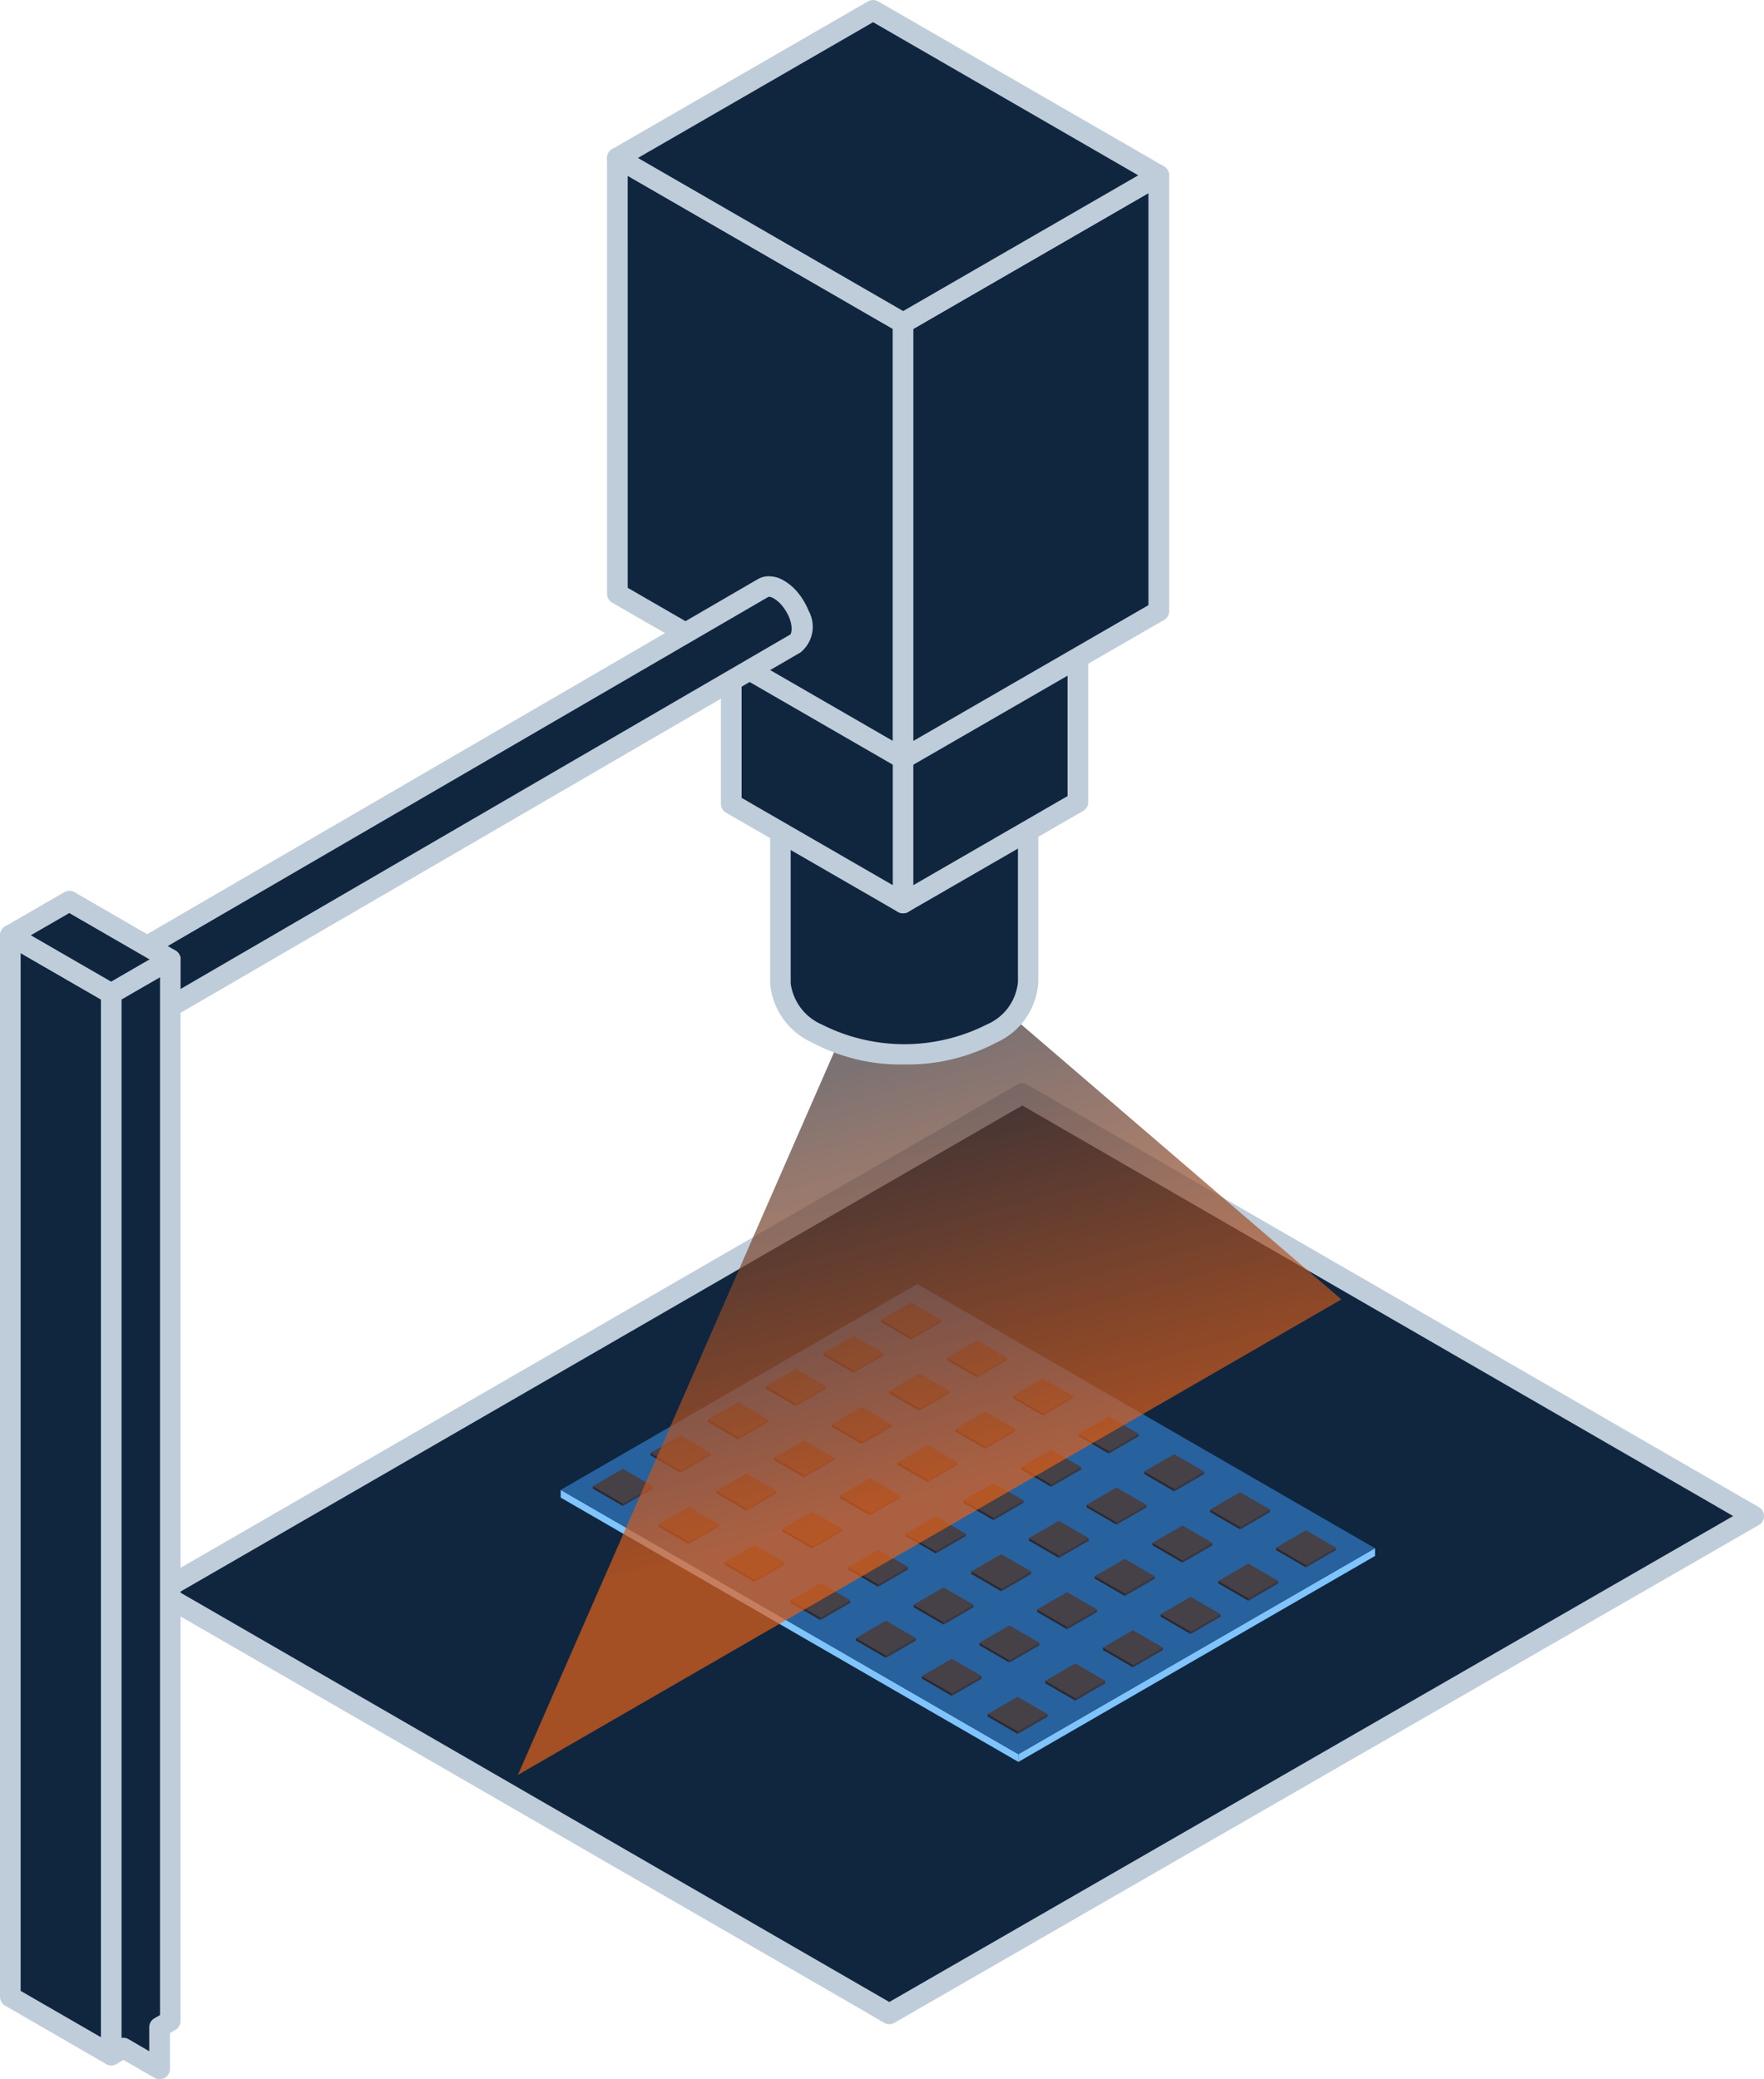 <svg xmlns="http://www.w3.org/2000/svg" xmlns:xlink="http://www.w3.org/1999/xlink" width="101.817" height="120" viewBox="0 0 101.817 120">
  <defs>
    <clipPath id="clip-path">
      <rect id="Rectangle_2291" data-name="Rectangle 2291" width="101.817" height="120" fill="none"/>
    </clipPath>
    <linearGradient id="linear-gradient" x1="0.448" y1="-0.098" x2="0.645" y2="0.604" gradientUnits="objectBoundingBox">
      <stop offset="0" stop-color="#0f263e"/>
      <stop offset="1" stop-color="#e56019"/>
    </linearGradient>
  </defs>
  <g id="Group_228" data-name="Group 228" opacity="0.999">
    <path id="Path_461" data-name="Path 461" d="M7.725,81.89l40.957,23.644,1.193.7L99.771,77.5l-1.2-.7L57.55,53.12Z" transform="translate(1.453 9.993)" fill="#0f263e"/>
    <g id="Group_227" data-name="Group 227">
      <g id="Group_226" data-name="Group 226" clip-path="url(#clip-path)">
        <path id="Path_462" data-name="Path 462" d="M49.969,106.92a.592.592,0,0,1-.3-.081l-1.193-.7L7.522,82.5a.594.594,0,0,1,0-1.029L57.348,52.7a.59.59,0,0,1,.594,0l42.221,24.381a.594.594,0,0,1,0,1.029l-49.9,28.731a.6.6,0,0,1-.3.078M9.007,81.984l40.964,23.654L98.677,77.594l-.314-.183L57.645,53.9Z" transform="translate(1.359 9.899)" fill="#bfcdda"/>
        <path id="Path_463" data-name="Path 463" d="M53.657,88.068,27.239,72.815v-.446L53.657,87.623Z" transform="translate(5.124 13.614)" fill="#7fc4fd"/>
        <path id="Path_464" data-name="Path 464" d="M70.058,75.65,49.474,87.535v-.446L70.058,75.2Z" transform="translate(9.307 14.147)" fill="#7fc4fd"/>
        <path id="Path_465" data-name="Path 465" d="M53.657,89.5,27.239,74.251,47.823,62.368,74.241,77.619Z" transform="translate(5.124 11.733)" fill="#27629e"/>
        <path id="Path_466" data-name="Path 466" d="M54.137,70.8l-1.728-1,1.728-1,1.728,1Z" transform="translate(9.859 12.943)" fill="#464047"/>
        <path id="Path_467" data-name="Path 467" d="M54.137,70.785l-1.728-1v-.144l1.728,1Z" transform="translate(9.859 13.101)" fill="#2c282c"/>
        <path id="Path_468" data-name="Path 468" d="M55.591,69.787l-1.728,1v-.144l1.728-1Z" transform="translate(10.133 13.101)" fill="#3b353c"/>
        <path id="Path_469" data-name="Path 469" d="M51.335,72.416l-1.728-1,1.728-1,1.728,1Z" transform="translate(9.332 13.248)" fill="#464047"/>
        <path id="Path_470" data-name="Path 470" d="M51.335,72.4l-1.728-1v-.144l1.728,1Z" transform="translate(9.332 13.405)" fill="#2c282c"/>
        <path id="Path_471" data-name="Path 471" d="M52.79,71.4l-1.728,1v-.144l1.728-1Z" transform="translate(9.606 13.406)" fill="#3b353c"/>
        <path id="Path_472" data-name="Path 472" d="M48.534,74.034l-1.728-1,1.728-1,1.728,1Z" transform="translate(8.805 13.552)" fill="#464047"/>
        <path id="Path_473" data-name="Path 473" d="M48.534,74.02l-1.729-1v-.144l1.729,1Z" transform="translate(8.805 13.71)" fill="#2c282c"/>
        <path id="Path_474" data-name="Path 474" d="M49.988,73.022l-1.728,1v-.144l1.728-1Z" transform="translate(9.079 13.71)" fill="#3b353c"/>
        <path id="Path_475" data-name="Path 475" d="M45.732,75.652l-1.728-1,1.728-1,1.728,1Z" transform="translate(8.278 13.856)" fill="#464047"/>
        <path id="Path_476" data-name="Path 476" d="M45.732,75.638,44,74.64V74.5l1.728,1Z" transform="translate(8.278 14.014)" fill="#2c282c"/>
        <path id="Path_477" data-name="Path 477" d="M47.186,74.64l-1.728,1v-.144l1.728-1Z" transform="translate(8.552 14.014)" fill="#3b353c"/>
        <path id="Path_478" data-name="Path 478" d="M42.93,77.269l-1.728-1,1.728-1,1.728,1Z" transform="translate(7.751 14.161)" fill="#464047"/>
        <path id="Path_479" data-name="Path 479" d="M42.93,77.255l-1.728-1v-.144l1.728,1Z" transform="translate(7.751 14.318)" fill="#2c282c"/>
        <path id="Path_480" data-name="Path 480" d="M44.384,76.257l-1.728,1v-.144l1.728-1Z" transform="translate(8.025 14.318)" fill="#3b353c"/>
        <path id="Path_481" data-name="Path 481" d="M40.128,78.887l-1.728-1,1.728-1,1.728,1Z" transform="translate(7.224 14.465)" fill="#464047"/>
        <path id="Path_482" data-name="Path 482" d="M40.128,78.873l-1.728-1v-.144l1.728,1Z" transform="translate(7.224 14.623)" fill="#2c282c"/>
        <path id="Path_483" data-name="Path 483" d="M41.583,77.875l-1.728,1v-.144l1.728-1Z" transform="translate(7.498 14.623)" fill="#3b353c"/>
        <path id="Path_484" data-name="Path 484" d="M50.937,68.951l-1.728-1,1.728-1,1.728,1Z" transform="translate(9.257 12.596)" fill="#464047"/>
        <path id="Path_485" data-name="Path 485" d="M50.937,68.937l-1.728-1V67.8l1.728,1Z" transform="translate(9.257 12.754)" fill="#2c282c"/>
        <path id="Path_486" data-name="Path 486" d="M52.392,67.94l-1.728,1v-.144l1.728-1Z" transform="translate(9.531 12.754)" fill="#3b353c"/>
        <path id="Path_487" data-name="Path 487" d="M48.135,70.569l-1.728-1,1.728-1,1.728,1Z" transform="translate(8.73 12.9)" fill="#464047"/>
        <path id="Path_488" data-name="Path 488" d="M48.135,70.555l-1.728-1v-.144l1.728,1Z" transform="translate(8.73 13.058)" fill="#2c282c"/>
        <path id="Path_489" data-name="Path 489" d="M49.59,69.557l-1.728,1v-.144l1.728-1Z" transform="translate(9.004 13.058)" fill="#3b353c"/>
        <path id="Path_490" data-name="Path 490" d="M45.334,72.187l-1.728-1,1.728-1,1.728,1Z" transform="translate(8.203 13.204)" fill="#464047"/>
        <path id="Path_491" data-name="Path 491" d="M45.334,72.172l-1.728-1v-.144l1.728,1Z" transform="translate(8.203 13.362)" fill="#2c282c"/>
        <path id="Path_492" data-name="Path 492" d="M46.788,71.175l-1.728,1v-.144l1.728-1Z" transform="translate(8.477 13.362)" fill="#3b353c"/>
        <path id="Path_493" data-name="Path 493" d="M42.532,73.8l-1.728-1,1.728-1,1.728,1Z" transform="translate(7.676 13.509)" fill="#464047"/>
        <path id="Path_494" data-name="Path 494" d="M42.532,73.79l-1.728-1v-.144l1.728,1Z" transform="translate(7.676 13.667)" fill="#2c282c"/>
        <path id="Path_495" data-name="Path 495" d="M43.986,72.792l-1.728,1v-.144l1.728-1Z" transform="translate(7.95 13.667)" fill="#3b353c"/>
        <path id="Path_496" data-name="Path 496" d="M39.73,75.422l-1.728-1,1.728-1,1.728,1Z" transform="translate(7.149 13.813)" fill="#464047"/>
        <path id="Path_497" data-name="Path 497" d="M39.73,75.408,38,74.41v-.144l1.728,1Z" transform="translate(7.149 13.971)" fill="#2c282c"/>
        <path id="Path_498" data-name="Path 498" d="M41.185,74.41l-1.728,1v-.144l1.728-1Z" transform="translate(7.423 13.971)" fill="#3b353c"/>
        <path id="Path_499" data-name="Path 499" d="M36.929,77.039l-1.728-1,1.728-1,1.728,1Z" transform="translate(6.622 14.117)" fill="#464047"/>
        <path id="Path_500" data-name="Path 500" d="M36.929,77.025l-1.728-1v-.144l1.728,1Z" transform="translate(6.622 14.275)" fill="#2c282c"/>
        <path id="Path_501" data-name="Path 501" d="M38.383,76.028l-1.728,1v-.144l1.728-1Z" transform="translate(6.896 14.275)" fill="#3b353c"/>
        <path id="Path_502" data-name="Path 502" d="M47.737,67.1l-1.728-1,1.728-1,1.728,1Z" transform="translate(8.655 12.248)" fill="#464047"/>
        <path id="Path_503" data-name="Path 503" d="M47.737,67.09l-1.728-1v-.144l1.728,1Z" transform="translate(8.655 12.406)" fill="#2c282c"/>
        <path id="Path_504" data-name="Path 504" d="M49.192,66.092l-1.728,1v-.144l1.728-1Z" transform="translate(8.929 12.406)" fill="#3b353c"/>
        <path id="Path_505" data-name="Path 505" d="M44.936,68.722l-1.728-1,1.728-1,1.728,1Z" transform="translate(8.128 12.553)" fill="#464047"/>
        <path id="Path_506" data-name="Path 506" d="M44.936,68.707l-1.728-1v-.144l1.728,1Z" transform="translate(8.128 12.71)" fill="#2c282c"/>
        <path id="Path_507" data-name="Path 507" d="M46.39,67.71l-1.728,1v-.144l1.728-1Z" transform="translate(8.402 12.71)" fill="#3b353c"/>
        <path id="Path_508" data-name="Path 508" d="M42.134,70.339l-1.728-1,1.728-1,1.728,1Z" transform="translate(7.601 12.857)" fill="#464047"/>
        <path id="Path_509" data-name="Path 509" d="M42.134,70.325l-1.728-1v-.144l1.728,1Z" transform="translate(7.601 13.015)" fill="#2c282c"/>
        <path id="Path_510" data-name="Path 510" d="M43.588,69.327l-1.728,1v-.144l1.728-1Z" transform="translate(7.875 13.015)" fill="#3b353c"/>
        <path id="Path_511" data-name="Path 511" d="M39.332,71.957l-1.728-1,1.728-1,1.728,1Z" transform="translate(7.074 13.161)" fill="#464047"/>
        <path id="Path_512" data-name="Path 512" d="M39.332,71.943l-1.728-1V70.8l1.728,1Z" transform="translate(7.074 13.319)" fill="#2c282c"/>
        <path id="Path_513" data-name="Path 513" d="M40.787,70.945l-1.728,1V71.8l1.728-1Z" transform="translate(7.348 13.319)" fill="#3b353c"/>
        <path id="Path_514" data-name="Path 514" d="M36.531,73.574l-1.728-1,1.728-1,1.728,1Z" transform="translate(6.547 13.465)" fill="#464047"/>
        <path id="Path_515" data-name="Path 515" d="M36.53,73.56l-1.728-1v-.144l1.728,1Z" transform="translate(6.547 13.623)" fill="#2c282c"/>
        <path id="Path_516" data-name="Path 516" d="M37.985,72.563l-1.729,1v-.144l1.729-1Z" transform="translate(6.821 13.623)" fill="#3b353c"/>
        <path id="Path_517" data-name="Path 517" d="M33.729,75.192l-1.728-1,1.728-1,1.728,1Z" transform="translate(6.02 13.77)" fill="#464047"/>
        <path id="Path_518" data-name="Path 518" d="M33.729,75.178,32,74.18v-.144l1.728,1Z" transform="translate(6.02 13.928)" fill="#2c282c"/>
        <path id="Path_519" data-name="Path 519" d="M35.183,74.18l-1.728,1v-.144l1.728-1Z" transform="translate(6.294 13.928)" fill="#3b353c"/>
        <path id="Path_520" data-name="Path 520" d="M44.538,65.257l-1.728-1,1.728-1,1.728,1Z" transform="translate(8.053 11.901)" fill="#464047"/>
        <path id="Path_521" data-name="Path 521" d="M44.538,65.243l-1.728-1V64.1l1.728,1Z" transform="translate(8.053 12.059)" fill="#2c282c"/>
        <path id="Path_522" data-name="Path 522" d="M45.992,64.245l-1.728,1V65.1l1.728-1Z" transform="translate(8.327 12.059)" fill="#3b353c"/>
        <path id="Path_523" data-name="Path 523" d="M41.736,66.874l-1.728-1,1.728-1,1.728,1Z" transform="translate(7.526 12.205)" fill="#464047"/>
        <path id="Path_524" data-name="Path 524" d="M41.736,66.86l-1.728-1v-.144l1.728,1Z" transform="translate(7.526 12.363)" fill="#2c282c"/>
        <path id="Path_525" data-name="Path 525" d="M43.19,65.862l-1.728,1v-.144l1.728-1Z" transform="translate(7.8 12.363)" fill="#3b353c"/>
        <path id="Path_526" data-name="Path 526" d="M38.934,68.492l-1.728-1,1.728-1,1.728,1Z" transform="translate(6.999 12.509)" fill="#464047"/>
        <path id="Path_527" data-name="Path 527" d="M38.934,68.478l-1.728-1v-.144l1.728,1Z" transform="translate(6.999 12.667)" fill="#2c282c"/>
        <path id="Path_528" data-name="Path 528" d="M40.389,67.48l-1.728,1v-.144l1.728-1Z" transform="translate(7.273 12.667)" fill="#3b353c"/>
        <path id="Path_529" data-name="Path 529" d="M36.132,70.109l-1.728-1,1.728-1,1.728,1Z" transform="translate(6.472 12.814)" fill="#464047"/>
        <path id="Path_530" data-name="Path 530" d="M36.132,70.1l-1.728-1v-.144l1.728,1Z" transform="translate(6.472 12.971)" fill="#2c282c"/>
        <path id="Path_531" data-name="Path 531" d="M37.587,69.1l-1.728,1v-.144l1.728-1Z" transform="translate(6.746 12.972)" fill="#3b353c"/>
        <path id="Path_532" data-name="Path 532" d="M33.331,71.727l-1.728-1,1.728-1,1.728,1Z" transform="translate(5.945 13.118)" fill="#464047"/>
        <path id="Path_533" data-name="Path 533" d="M33.331,71.713l-1.728-1v-.144l1.728,1Z" transform="translate(5.945 13.276)" fill="#2c282c"/>
        <path id="Path_534" data-name="Path 534" d="M34.785,70.715l-1.729,1v-.144l1.729-1Z" transform="translate(6.219 13.276)" fill="#3b353c"/>
        <path id="Path_535" data-name="Path 535" d="M30.529,73.345l-1.728-1,1.728-1,1.728,1Z" transform="translate(5.418 13.422)" fill="#464047"/>
        <path id="Path_536" data-name="Path 536" d="M31.983,72.333l-1.728,1v-.144l1.728-1Z" transform="translate(5.692 13.58)" fill="#3b353c"/>
        <path id="Path_537" data-name="Path 537" d="M63.717,76.33l-1.728-1,1.728-1,1.728,1Z" transform="translate(11.661 13.984)" fill="#464047"/>
        <path id="Path_538" data-name="Path 538" d="M63.717,76.316l-1.728-1v-.144l1.728,1Z" transform="translate(11.661 14.142)" fill="#2c282c"/>
        <path id="Path_539" data-name="Path 539" d="M65.172,75.318l-1.728,1v-.144l1.728-1Z" transform="translate(11.935 14.142)" fill="#3b353c"/>
        <path id="Path_540" data-name="Path 540" d="M60.915,77.948l-1.728-1,1.728-1,1.728,1Z" transform="translate(11.134 14.288)" fill="#464047"/>
        <path id="Path_541" data-name="Path 541" d="M60.915,77.934l-1.728-1v-.144l1.728,1Z" transform="translate(11.134 14.446)" fill="#2c282c"/>
        <path id="Path_542" data-name="Path 542" d="M62.37,76.936l-1.728,1V77.79l1.728-1Z" transform="translate(11.408 14.446)" fill="#3b353c"/>
        <path id="Path_543" data-name="Path 543" d="M58.114,79.565l-1.728-1,1.728-1,1.728,1Z" transform="translate(10.607 14.592)" fill="#464047"/>
        <path id="Path_544" data-name="Path 544" d="M58.114,79.551l-1.729-1v-.144l1.729,1Z" transform="translate(10.607 14.75)" fill="#2c282c"/>
        <path id="Path_545" data-name="Path 545" d="M59.568,78.553l-1.728,1v-.144l1.728-1Z" transform="translate(10.881 14.75)" fill="#3b353c"/>
        <path id="Path_546" data-name="Path 546" d="M55.312,81.183l-1.728-1,1.728-1,1.728,1Z" transform="translate(10.08 14.897)" fill="#464047"/>
        <path id="Path_547" data-name="Path 547" d="M55.312,81.169l-1.728-1v-.144l1.728,1Z" transform="translate(10.08 15.055)" fill="#2c282c"/>
        <path id="Path_548" data-name="Path 548" d="M56.766,80.171l-1.728,1v-.144l1.728-1Z" transform="translate(10.354 15.055)" fill="#3b353c"/>
        <path id="Path_549" data-name="Path 549" d="M52.51,82.8l-1.728-1,1.728-1,1.728,1Z" transform="translate(9.553 15.201)" fill="#464047"/>
        <path id="Path_550" data-name="Path 550" d="M52.51,82.786l-1.728-1v-.144l1.728,1Z" transform="translate(9.553 15.359)" fill="#2c282c"/>
        <path id="Path_551" data-name="Path 551" d="M53.965,81.788l-1.728,1v-.144l1.728-1Z" transform="translate(9.827 15.359)" fill="#3b353c"/>
        <path id="Path_552" data-name="Path 552" d="M49.709,84.418l-1.728-1,1.728-1,1.728,1Z" transform="translate(9.026 15.505)" fill="#464047"/>
        <path id="Path_553" data-name="Path 553" d="M49.709,84.4l-1.728-1v-.144l1.728,1Z" transform="translate(9.026 15.663)" fill="#2c282c"/>
        <path id="Path_554" data-name="Path 554" d="M51.163,83.406l-1.728,1V84.26l1.728-1Z" transform="translate(9.3 15.663)" fill="#3b353c"/>
        <path id="Path_555" data-name="Path 555" d="M60.517,74.483l-1.728-1,1.728-1,1.728,1Z" transform="translate(11.059 13.636)" fill="#464047"/>
        <path id="Path_556" data-name="Path 556" d="M60.517,74.469l-1.728-1v-.144l1.728,1Z" transform="translate(11.059 13.794)" fill="#2c282c"/>
        <path id="Path_557" data-name="Path 557" d="M61.972,73.471l-1.728,1v-.144l1.728-1Z" transform="translate(11.333 13.794)" fill="#3b353c"/>
        <path id="Path_558" data-name="Path 558" d="M57.716,76.1l-1.728-1,1.728-1,1.728,1Z" transform="translate(10.532 13.941)" fill="#464047"/>
        <path id="Path_559" data-name="Path 559" d="M57.716,76.086l-1.728-1v-.144l1.728,1Z" transform="translate(10.532 14.098)" fill="#2c282c"/>
        <path id="Path_560" data-name="Path 560" d="M59.17,75.088l-1.728,1v-.144l1.728-1Z" transform="translate(10.806 14.098)" fill="#3b353c"/>
        <path id="Path_561" data-name="Path 561" d="M54.914,77.718l-1.728-1,1.728-1,1.728,1Z" transform="translate(10.005 14.245)" fill="#464047"/>
        <path id="Path_562" data-name="Path 562" d="M54.914,77.7l-1.729-1v-.144l1.729,1Z" transform="translate(10.005 14.403)" fill="#2c282c"/>
        <path id="Path_563" data-name="Path 563" d="M56.368,76.706l-1.728,1V77.56l1.728-1Z" transform="translate(10.279 14.403)" fill="#3b353c"/>
        <path id="Path_564" data-name="Path 564" d="M52.112,79.335l-1.728-1,1.728-1,1.728,1Z" transform="translate(9.478 14.549)" fill="#464047"/>
        <path id="Path_565" data-name="Path 565" d="M52.112,79.321l-1.728-1v-.144l1.728,1Z" transform="translate(9.478 14.707)" fill="#2c282c"/>
        <path id="Path_566" data-name="Path 566" d="M53.567,78.324l-1.728,1v-.144l1.728-1Z" transform="translate(9.752 14.707)" fill="#3b353c"/>
        <path id="Path_567" data-name="Path 567" d="M49.31,80.953l-1.728-1,1.728-1,1.728,1Z" transform="translate(8.951 14.853)" fill="#464047"/>
        <path id="Path_568" data-name="Path 568" d="M49.31,80.939l-1.728-1V79.8l1.728,1Z" transform="translate(8.951 15.011)" fill="#2c282c"/>
        <path id="Path_569" data-name="Path 569" d="M50.765,79.941l-1.728,1V80.8l1.728-1Z" transform="translate(9.225 15.011)" fill="#3b353c"/>
        <path id="Path_570" data-name="Path 570" d="M46.509,82.57l-1.728-1,1.728-1,1.728,1Z" transform="translate(8.424 15.158)" fill="#464047"/>
        <path id="Path_571" data-name="Path 571" d="M46.509,82.556l-1.728-1v-.144l1.728,1Z" transform="translate(8.424 15.316)" fill="#2c282c"/>
        <path id="Path_572" data-name="Path 572" d="M47.963,81.559l-1.728,1v-.144l1.728-1Z" transform="translate(8.698 15.316)" fill="#3b353c"/>
        <path id="Path_573" data-name="Path 573" d="M57.318,72.635l-1.728-1,1.728-1,1.728,1Z" transform="translate(10.458 13.289)" fill="#464047"/>
        <path id="Path_574" data-name="Path 574" d="M57.318,72.621l-1.728-1v-.144l1.728,1Z" transform="translate(10.458 13.447)" fill="#2c282c"/>
        <path id="Path_575" data-name="Path 575" d="M58.772,71.623l-1.728,1v-.144l1.728-1Z" transform="translate(10.731 13.447)" fill="#3b353c"/>
        <path id="Path_576" data-name="Path 576" d="M54.516,74.253l-1.728-1,1.728-1,1.728,1Z" transform="translate(9.93 13.593)" fill="#464047"/>
        <path id="Path_577" data-name="Path 577" d="M54.516,74.239l-1.728-1V73.1l1.728,1Z" transform="translate(9.93 13.751)" fill="#2c282c"/>
        <path id="Path_578" data-name="Path 578" d="M55.97,73.241l-1.728,1V74.1l1.728-1Z" transform="translate(10.204 13.751)" fill="#3b353c"/>
        <path id="Path_579" data-name="Path 579" d="M51.714,75.87l-1.728-1,1.728-1,1.728,1Z" transform="translate(9.403 13.897)" fill="#464047"/>
        <path id="Path_580" data-name="Path 580" d="M51.714,75.856l-1.729-1v-.144l1.729,1Z" transform="translate(9.403 14.055)" fill="#2c282c"/>
        <path id="Path_581" data-name="Path 581" d="M53.169,74.858l-1.728,1v-.144l1.728-1Z" transform="translate(9.677 14.055)" fill="#3b353c"/>
        <path id="Path_582" data-name="Path 582" d="M48.912,77.488l-1.728-1,1.728-1,1.728,1Z" transform="translate(8.876 14.202)" fill="#464047"/>
        <path id="Path_583" data-name="Path 583" d="M48.912,77.474l-1.728-1v-.144l1.728,1Z" transform="translate(8.876 14.359)" fill="#2c282c"/>
        <path id="Path_584" data-name="Path 584" d="M50.367,76.476l-1.728,1V77.33l1.728-1Z" transform="translate(9.15 14.36)" fill="#3b353c"/>
        <path id="Path_585" data-name="Path 585" d="M46.111,79.105l-1.728-1,1.728-1,1.728,1Z" transform="translate(8.349 14.506)" fill="#464047"/>
        <path id="Path_586" data-name="Path 586" d="M46.111,79.091l-1.728-1V77.95l1.728,1Z" transform="translate(8.349 14.664)" fill="#2c282c"/>
        <path id="Path_587" data-name="Path 587" d="M47.565,78.094l-1.728,1v-.144l1.728-1Z" transform="translate(8.623 14.664)" fill="#3b353c"/>
        <path id="Path_588" data-name="Path 588" d="M43.309,80.723l-1.728-1,1.728-1,1.728,1Z" transform="translate(7.822 14.81)" fill="#464047"/>
        <path id="Path_589" data-name="Path 589" d="M43.309,80.709l-1.728-1v-.144l1.728,1Z" transform="translate(7.822 14.968)" fill="#2c282c"/>
        <path id="Path_590" data-name="Path 590" d="M44.763,79.711l-1.728,1v-.144l1.728-1Z" transform="translate(8.096 14.968)" fill="#3b353c"/>
        <path id="Path_591" data-name="Path 591" d="M51.8,48.019l-7.179.9L25.16,93.4l27-15.589L72.692,65.958Z" transform="translate(4.733 9.033)" opacity="0.694" fill="url(#linear-gradient)"/>
        <path id="Path_592" data-name="Path 592" d="M30.529,73.33l-1.728-1v-.144l1.728,1Z" transform="translate(5.418 13.58)" fill="#2c282c"/>
        <path id="Path_593" data-name="Path 593" d="M42.021,28.6a2.888,2.888,0,0,0-1.148-1.416A1.171,1.171,0,0,0,40.219,27c-.63.064-.841.85-.49,1.794a2.862,2.862,0,0,0,1.133,1.4,1.128,1.128,0,0,0,.669.176c.629-.045.841-.85.488-1.775" transform="translate(7.442 5.079)" fill="#b1afae"/>
        <path id="Path_594" data-name="Path 594" d="M52.2,35.728l-14.291.058V50.039a3.579,3.579,0,0,0,2.093,2.881,11.177,11.177,0,0,0,10.11,0,3.532,3.532,0,0,0,2.093-2.957V35.749c0-.033-.006-.027-.006-.021" transform="translate(7.132 6.72)" fill="#0f263e"/>
        <path id="Path_595" data-name="Path 595" d="M45.156,54.806a10.933,10.933,0,0,1-5.352-1.28,4.136,4.136,0,0,1-2.39-3.384V35.879A.6.6,0,0,1,38,35.285l14.219-.058a.617.617,0,0,1,.672.617V50.057a4.075,4.075,0,0,1-2.389,3.47,10.95,10.95,0,0,1-5.351,1.278M38.6,36.47V50.133A3.025,3.025,0,0,0,40.4,52.5a10.538,10.538,0,0,0,9.516,0,2.97,2.97,0,0,0,1.8-2.433V36.417Z" transform="translate(7.038 6.626)" fill="#bfcdda"/>
        <path id="Path_596" data-name="Path 596" d="M45.443,47.784,35.528,42.06V23.013l14.32,5.357Z" transform="translate(6.684 4.329)" fill="#0f263e"/>
        <path id="Path_597" data-name="Path 597" d="M45.537,48.472a.586.586,0,0,1-.3-.08l-9.916-5.724a.6.6,0,0,1-.3-.514V23.108a.593.593,0,0,1,.255-.488.6.6,0,0,1,.547-.069l14.322,5.357a.594.594,0,0,1,.371.688L46.116,48.01a.592.592,0,0,1-.341.412.577.577,0,0,1-.238.05M36.215,41.81l8.92,5.15L49.249,28.84,36.215,23.963Z" transform="translate(6.589 4.235)" fill="#bfcdda"/>
        <path id="Path_598" data-name="Path 598" d="M53.964,41.975,43.873,47.8V28.754l10.091-5.827Z" transform="translate(8.253 4.313)" fill="#0f263e"/>
        <path id="Path_599" data-name="Path 599" d="M43.967,48.488a.594.594,0,0,1-.594-.594V28.849a.6.6,0,0,1,.3-.514l10.091-5.827a.594.594,0,0,1,.891.514V42.069a.6.6,0,0,1-.3.514L44.264,48.409a.589.589,0,0,1-.3.08m.594-19.3V46.865l8.9-5.14V24.051Z" transform="translate(8.159 4.219)" fill="#bfcdda"/>
        <path id="Path_600" data-name="Path 600" d="M46.487,42.346,29.994,32.823V7.672l16.493,9.523Z" transform="translate(5.642 1.443)" fill="#0f263e"/>
        <path id="Path_601" data-name="Path 601" d="M46.582,43.034a.591.591,0,0,1-.3-.081L29.79,33.432a.6.6,0,0,1-.3-.514V7.766a.594.594,0,0,1,.891-.513l16.495,9.522a.6.6,0,0,1,.3.514V42.44a.6.6,0,0,1-.594.594m-15.9-10.46L45.988,41.41V17.632L30.681,8.795Z" transform="translate(5.548 1.349)" fill="#bfcdda"/>
        <path id="Path_602" data-name="Path 602" d="M58.634,33.666,43.875,42.187V17.036L58.634,8.515Z" transform="translate(8.254 1.602)" fill="#0f263e"/>
        <path id="Path_603" data-name="Path 603" d="M43.97,42.875a.6.6,0,0,1-.594-.594V17.13a.6.6,0,0,1,.3-.514L58.431,8.1a.594.594,0,0,1,.891.514V33.76a.6.6,0,0,1-.3.514l-14.758,8.52a.591.591,0,0,1-.3.081m.594-25.4V41.252l13.569-7.836V9.639Z" transform="translate(8.16 1.508)" fill="#bfcdda"/>
        <path id="Path_604" data-name="Path 604" d="M46.487,18.544,29.994,9.021,44.751.5l16.495,9.523Z" transform="translate(5.642 0.094)" fill="#0f263e"/>
        <path id="Path_605" data-name="Path 605" d="M46.582,19.232a.591.591,0,0,1-.3-.081L29.79,9.63a.594.594,0,0,1,0-1.029L44.549.081a.59.59,0,0,1,.594,0L61.636,9.6a.593.593,0,0,1,0,1.028l-14.758,8.52a.591.591,0,0,1-.3.081M31.275,9.115l15.307,8.836,13.57-7.833L44.846,1.28Z" transform="translate(5.548 0)" fill="#bfcdda"/>
        <path id="Path_606" data-name="Path 606" d="M45.707,30.085a3.314,3.314,0,0,0-.561-.921,2.387,2.387,0,0,0-.587-.5,1.173,1.173,0,0,0-.653-.181.678.678,0,0,0-.274.087L2.172,52.677a.684.684,0,0,1,.274-.087,1.174,1.174,0,0,1,.655.181,2.381,2.381,0,0,1,.587.494,3.162,3.162,0,0,1,.511.8c.342.889.245,1.575-.158,1.81L45.5,31.776c.4-.234.5-.921.208-1.691" transform="translate(0.409 5.359)" fill="#0f263e"/>
        <path id="Path_607" data-name="Path 607" d="M4.133,56.566a.594.594,0,0,1-.3-1.107c.053-.033.168-.4-.1-1.082a2.622,2.622,0,0,0-.4-.625,1.82,1.82,0,0,0-.44-.373.618.618,0,0,0-.315-.1.606.606,0,0,1-.82-.211.589.589,0,0,1,.207-.809h0l41.458-24.1a1.278,1.278,0,0,1,.512-.163,1.688,1.688,0,0,1,1.012.257,2.916,2.916,0,0,1,.735.617,3.968,3.968,0,0,1,.659,1.076l.01.025a1.906,1.906,0,0,1-.465,2.418L4.436,56.484l0,0a.588.588,0,0,1-.3.08m-.328-4a3.3,3.3,0,0,1,.423.4,3.861,3.861,0,0,1,.607.954,3.994,3.994,0,0,1,.226.823L45.294,31.356c.063-.036.166-.391-.044-.953a2.78,2.78,0,0,0-.457-.753,1.817,1.817,0,0,0-.436-.373.531.531,0,0,0-.315-.1Z" transform="translate(0.316 5.265)" fill="#bfcdda"/>
        <path id="Path_608" data-name="Path 608" d="M4.31,50.371a2.894,2.894,0,0,0-1.148-1.416,1.162,1.162,0,0,0-.653-.179c-.63.063-.841.848-.49,1.793a2.844,2.844,0,0,0,1.133,1.4,1.128,1.128,0,0,0,.669.176c.627-.045.84-.85.488-1.775" transform="translate(0.348 9.175)" fill="#0f263e"/>
        <path id="Path_609" data-name="Path 609" d="M3.831,52.84a1.823,1.823,0,0,1-.88-.258,3.467,3.467,0,0,1-1.391-1.7,2.316,2.316,0,0,1,.032-2.011,1.24,1.24,0,0,1,.95-.59,1.694,1.694,0,0,1,1.01.255,3.49,3.49,0,0,1,1.4,1.713l0,.007a2.258,2.258,0,0,1-.043,2.006,1.212,1.212,0,0,1-.959.573,1.088,1.088,0,0,1-.126.007M2.656,49.46l-.015,0a1.139,1.139,0,0,0,.029.993,2.3,2.3,0,0,0,.874,1.1.6.6,0,0,0,.311.1c.133-.145.176-.488,0-.971a2.338,2.338,0,0,0-.892-1.117.649.649,0,0,0-.3-.1" transform="translate(0.254 9.081)" fill="#bfcdda"/>
        <path id="Path_610" data-name="Path 610" d="M6.328,110.055.5,106.69V45.429l5.828,3.364Z" transform="translate(0.094 8.546)" fill="#0f263e"/>
        <path id="Path_611" data-name="Path 611" d="M6.422,110.743a.589.589,0,0,1-.3-.08L.3,107.3a.6.6,0,0,1-.3-.514V45.523a.594.594,0,0,1,.891-.514l5.828,3.365a.592.592,0,0,1,.3.514v61.261a.594.594,0,0,1-.594.594m-5.234-4.3,4.64,2.679V49.231l-4.64-2.679Z" transform="translate(0 8.452)" fill="#bfcdda"/>
        <path id="Path_612" data-name="Path 612" d="M6.328,49.1.5,45.74l3.409-1.968,5.827,3.365Z" transform="translate(0.094 8.234)" fill="#0f263e"/>
        <path id="Path_613" data-name="Path 613" d="M6.422,49.793a.589.589,0,0,1-.3-.08L.3,46.349a.594.594,0,0,1,0-1.029l3.409-1.968a.59.59,0,0,1,.594,0l5.827,3.365a.593.593,0,0,1,0,1.028L6.719,49.714a.589.589,0,0,1-.3.08m-4.64-3.959,4.64,2.679,2.219-1.282L4,44.553Z" transform="translate(0 8.14)" fill="#bfcdda"/>
        <path id="Path_614" data-name="Path 614" d="M8.813,46.6,5.406,48.572v61.262l.7-.405,2.1,1.211v-2.421l.612-.353Z" transform="translate(1.017 8.767)" fill="#0f263e"/>
        <path id="Path_615" data-name="Path 615" d="M8.3,111.327a.591.591,0,0,1-.3-.081l-1.8-1.038-.4.233a.594.594,0,0,1-.891-.513V48.666a.594.594,0,0,1,.3-.513L8.61,46.184A.594.594,0,0,1,9.5,46.7V107.96a.592.592,0,0,1-.3.513l-.314.183v2.077a.6.6,0,0,1-.594.594m-2.1-2.4a.59.59,0,0,1,.3.08l1.2.7v-1.391A.592.592,0,0,1,8,107.8l.314-.182V47.727L6.093,49.009v59.929a.638.638,0,0,1,.107-.01" transform="translate(0.923 8.673)" fill="#bfcdda"/>
      </g>
    </g>
  </g>
</svg>
